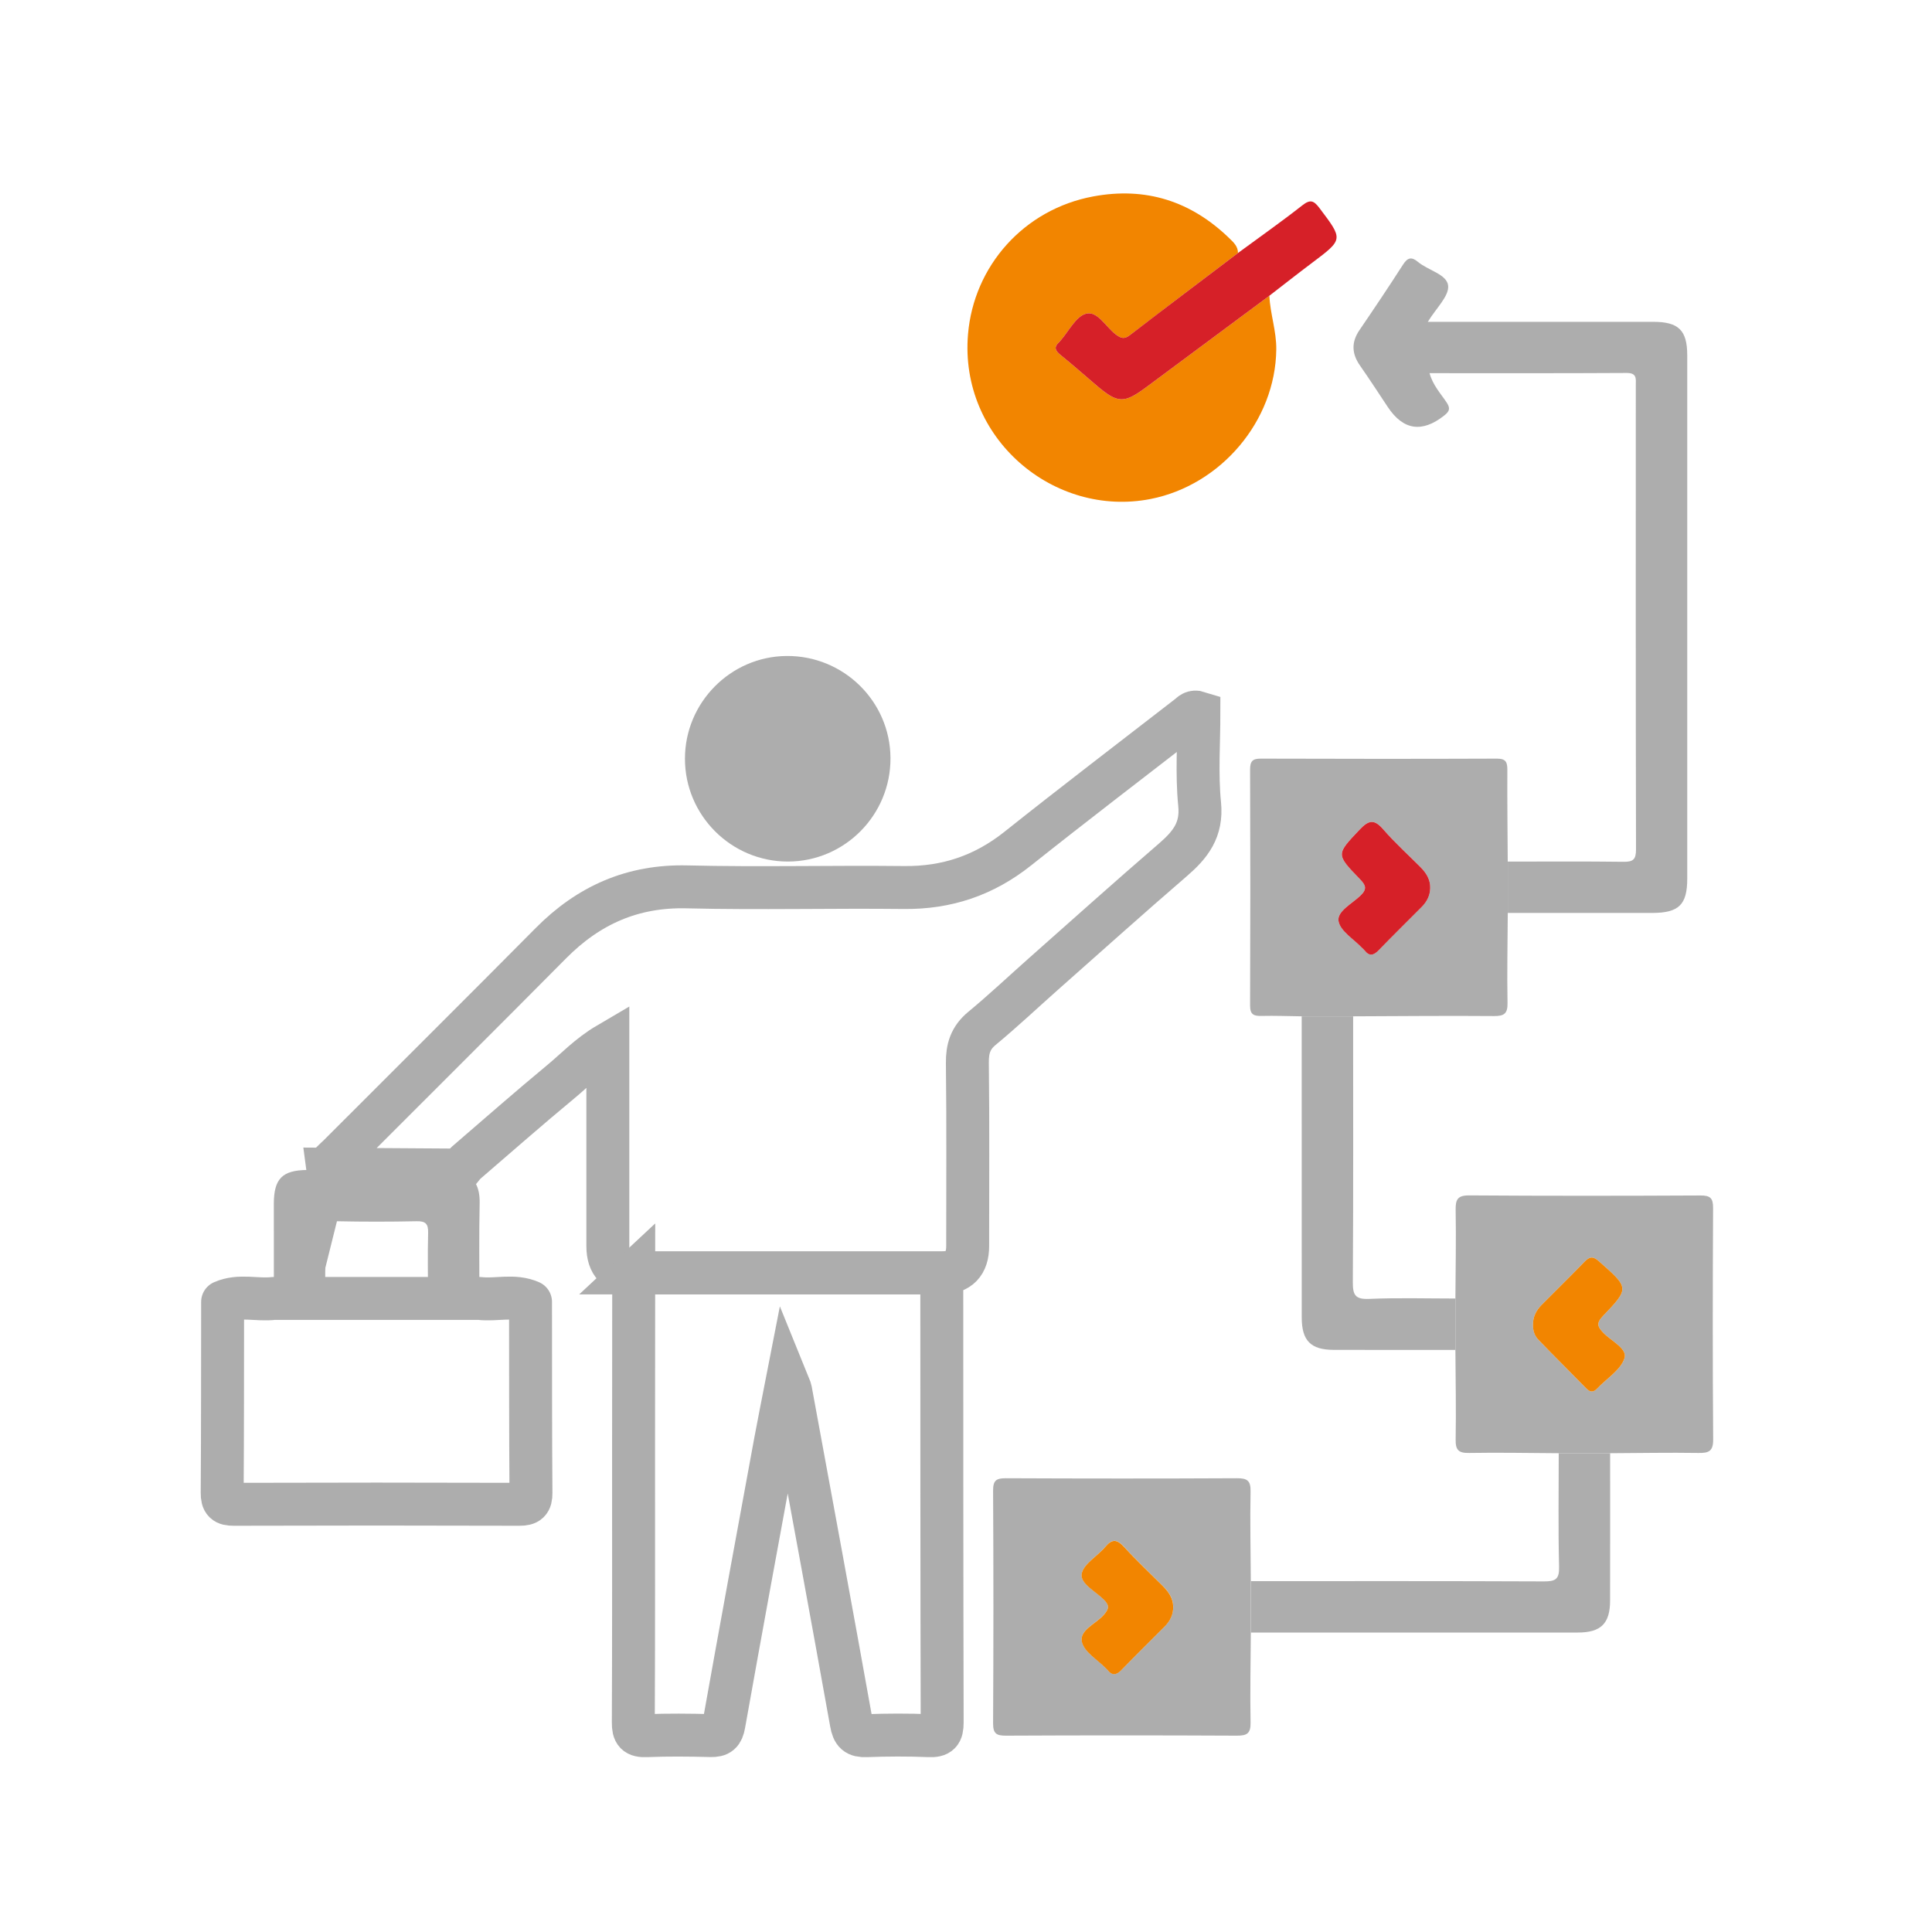 <?xml version="1.0" encoding="UTF-8"?>
<svg xmlns="http://www.w3.org/2000/svg" id="Layer_1" data-name="Layer 1" viewBox="0 0 450 450">
  <defs>
    <style>
      .cls-1 {
        stroke-linecap: round;
        stroke-linejoin: round;
      }

      .cls-1, .cls-2 {
        fill: none;
        stroke: #adadad;
        stroke-width: 10px;
      }

      .cls-3 {
        fill: #f28500;
      }

      .cls-4 {
        fill: #d62028;
      }

      .cls-5 {
        fill: #adadad;
      }

      .cls-2 {
        stroke-miterlimit: 10;
      }
    </style>
  </defs>
  <path class="cls-2" d="M76.37,272.34c.36-1.44,1.57-2.22,2.52-3.17,16.47-16.5,33.01-32.92,49.42-49.48,8.78-8.86,19.02-13.43,31.72-13.12,16.82,.41,33.65-.04,50.48,.15,10.02,.12,18.72-2.82,26.57-9.08,13.14-10.46,26.5-20.65,39.78-30.94,.56-.43,1.01-1.15,2.39-.71,0,7.02-.54,14.24,.17,21.34,.59,5.97-2.16,9.43-6.19,12.91-10.18,8.78-20.18,17.75-30.24,26.66-4.75,4.21-9.37,8.58-14.26,12.62-2.68,2.22-3.45,4.7-3.41,8.09,.17,14.21,.07,28.42,.07,42.63q0,6.17-6.02,6.24c-23.92,0-47.85,0-71.77,0q-6.02-.06-6.02-6.2c0-14.17,0-28.33,0-42.5,0-1.34,0-2.68,0-4.61-4.43,2.6-7.53,5.95-10.98,8.8-7.45,6.17-14.72,12.56-22.05,18.87-.55,.47-.95,1.12-1.42,1.69-10.25-.07-20.5-.13-30.76-.2Z"></path>
  <path class="cls-2" d="M147.59,296.49c23.92,0,47.85,0,71.77,0,.01,34.9,0,69.81,.09,104.71,0,2.44-.62,3.17-3.07,3.07-4.85-.2-9.72-.18-14.58,0-2.35,.09-3.09-.63-3.51-3-4.63-25.85-9.41-51.66-14.16-77.49-.06-.33-.25-.64-.8-2-1.04,5.34-1.93,9.72-2.74,14.11-4.03,21.91-8.07,43.81-11.98,65.74-.37,2.06-1.06,2.67-3.08,2.62-4.98-.13-9.98-.18-14.95,.02-2.45,.1-3.09-.63-3.07-3.08,.1-21.32,.05-42.63,.06-63.95,0-13.59,.02-27.18,.03-40.76Z"></path>
  <path class="cls-3" d="M295.66,68.89c.19,4.21,1.66,8.2,1.61,12.5-.19,16.67-12.92,31.61-29.26,34.83-22.51,4.43-44.6-14.09-42.54-38.38,1.34-15.9,13.02-29.09,29.17-32.09,12.27-2.28,22.79,1.11,31.7,9.75,.99,.96,2.02,1.89,2.01,3.43-8.42,6.38-16.86,12.74-25.24,19.17-1.29,.99-2.08,.65-3.22-.2-2.32-1.74-4.28-5.54-6.91-4.84-2.4,.64-4.05,4.12-6.03,6.35-.08,.09-.15,.2-.24,.28-1.29,1.11-.96,1.96,.27,2.95,2.81,2.27,5.51,4.66,8.26,7,5.18,4.41,6.51,4.44,11.98,.37,9.47-7.05,18.96-14.08,28.44-21.12Z"></path>
  <path class="cls-5" d="M351.19,212.66c-.04,6.97-.19,13.93-.06,20.9,.05,2.47-.71,3.12-3.13,3.1-10.95-.09-21.89,.02-32.84,.06-3.99,0-7.98,0-11.98,0-3.11-.04-6.23-.16-9.34-.09-1.79,.04-2.68-.29-2.67-2.41,.07-18.33,.07-36.65,0-54.98,0-1.96,.58-2.55,2.54-2.54,18.32,.06,36.65,.07,54.97,0,2.12,0,2.42,.88,2.41,2.67-.04,7.1,.05,14.21,.09,21.31,0,3.99,0,7.99,0,11.98Zm-18.08-5.77c.07-2.02-.9-3.57-2.26-4.94-2.9-2.91-5.98-5.67-8.66-8.78-2.09-2.42-3.37-2.2-5.49,.04-5.46,5.77-5.62,5.7,0,11.49,1.37,1.41,1.84,2.29,.18,3.89-1.94,1.86-5.5,3.66-5.11,5.94,.4,2.34,3.57,4.21,5.53,6.29,.17,.18,.38,.33,.53,.53,1.15,1.48,2.14,1.16,3.33-.07,3.29-3.4,6.68-6.71,10.01-10.08,1.17-1.19,1.91-2.6,1.95-4.32Z"></path>
  <path class="cls-5" d="M291.34,380.27c-.04,6.98-.19,13.95-.06,20.93,.05,2.53-.8,3.08-3.17,3.07-17.94-.09-35.88-.09-53.82,0-2.22,.01-2.99-.5-2.98-2.88,.1-18.07,.1-36.14,0-54.2-.01-2.38,.75-2.89,2.98-2.88,17.94,.08,35.88,.09,53.82,0,2.37-.01,3.22,.54,3.17,3.07-.14,6.97,.02,13.95,.06,20.93,0,3.99,0,7.99,0,11.98Zm-18.07-6.1c-.05-2.02-1.14-3.5-2.49-4.85-3-2.99-6.1-5.9-8.95-9.03-1.65-1.81-2.79-1.93-4.39,0-1.82,2.19-5.12,3.98-5.49,6.3-.36,2.24,3.21,4.04,5.13,5.94,1.42,1.4,1.25,2.21-.02,3.63-1.84,2.06-5.69,3.51-5.06,6.26,.55,2.39,3.69,4.18,5.68,6.23,.09,.09,.19,.17,.26,.26,1.11,1.44,2.1,1.27,3.33,0,3.28-3.41,6.68-6.71,10.01-10.08,1.27-1.29,2.04-2.81,1.99-4.68Z"></path>
  <path class="cls-5" d="M363.05,338.48c-6.96-.04-13.92-.18-20.88-.06-2.44,.04-3.16-.67-3.12-3.12,.12-6.96-.02-13.92-.06-20.88,0-3.99,0-7.99,0-11.98,.04-6.85,.18-13.71,.06-20.56-.04-2.44,.38-3.47,3.18-3.45,17.95,.13,35.9,.11,53.85,.02,2.3-.01,2.94,.62,2.93,2.93-.09,17.95-.12,35.91,.02,53.86,.02,2.8-1.01,3.22-3.45,3.18-6.85-.11-13.71,.03-20.56,.06-3.99,0-7.98,0-11.98,0Zm-5.98-29.9c-.04,1.31,.37,2.54,1.22,3.44,3.7,3.85,7.5,7.61,11.23,11.42,.9,.92,1.65,.87,2.5-.03,2.22-2.34,5.5-4.33,6.36-7.08,.69-2.22-3.11-3.99-4.95-5.91-1.41-1.47-1.59-2.3-.08-3.89,6.23-6.52,6.13-6.53-.95-12.77-1.39-1.23-2.17-1.08-3.34,.13-3.28,3.39-6.66,6.69-9.98,10.04-1.27,1.28-2.07,2.78-2.01,4.65Z"></path>
  <path class="cls-5" d="M351.19,212.66c0-3.99,0-7.99,0-11.98,8.98,0,17.95-.07,26.93,.05,2.26,.03,2.94-.52,2.94-2.88-.08-36.03-.06-72.06-.05-108.09,0-1.5,.32-2.9-2.12-2.89-15.19,.09-30.38,.05-45.92,.05,.78,2.83,2.6,4.74,3.99,6.84,.89,1.36,.68,2.03-.57,3.02q-7.75,6.13-13.14-1.97c-2.14-3.21-4.24-6.46-6.45-9.62-1.95-2.77-2.1-5.44-.16-8.29,3.44-5.04,6.84-10.11,10.14-15.25,1.06-1.65,1.98-1.92,3.49-.65,2.36,1.98,6.76,2.88,7.03,5.54,.24,2.45-2.8,5.23-4.73,8.42h3.52c16.33,0,32.66,0,48.99,0,5.9,0,7.91,1.97,7.91,7.79,0,40.64,0,81.29,0,121.93,0,6.04-1.96,7.95-8.12,7.96-11.22,.01-22.44,0-33.66,0Z"></path>
  <path class="cls-5" d="M207.41,176.56c.07,13.25-10.65,24.08-23.86,24.11-13.22,.03-24.02-10.74-24.01-23.96,0-13.08,10.63-23.81,23.67-23.92,13.26-.11,24.13,10.56,24.2,23.77Z"></path>
  <path class="cls-5" d="M363.05,338.48c3.99,0,7.98,0,11.98,0,0,11.45,.02,22.9-.01,34.35-.01,5.32-2.14,7.42-7.5,7.42-25.39,.02-50.78,0-76.17,.01,0-3.99,0-7.99,0-11.98,22.75,0,45.49-.04,68.24,.06,2.67,.01,3.63-.47,3.55-3.4-.22-8.82-.08-17.65-.08-26.48Z"></path>
  <path class="cls-1" d="M123.57,303.24c-3.88-1.72-7.97-.33-11.93-.81-3.98,0-7.95,0-11.93,0h-24c-3.98,0-7.95,0-11.93,0-3.96,.48-8.05-.91-11.93,.81-.02,14.81,0,29.63-.1,44.45-.02,2.14,.62,2.7,2.72,2.69,22.16-.07,44.32-.07,66.48,0,2.1,0,2.74-.55,2.72-2.69-.11-14.81-.08-29.63-.1-44.45Z"></path>
  <path class="cls-5" d="M338.99,302.44c0,3.99,0,7.99,0,11.98-9.46,0-18.92,.02-28.37-.01-5.32-.02-7.41-2.13-7.42-7.5-.02-23.4,0-46.79-.01-70.19,3.99,0,7.98,0,11.98,0,0,20.63,.06,41.25-.07,61.88-.02,2.97,.51,4.08,3.77,3.94,6.7-.29,13.41-.09,20.12-.09Z"></path>
  <path class="cls-5" d="M111.63,302.44c-3.98,0-7.95,0-11.93,0-.01-5.09-.12-10.19,.02-15.27,.05-2.11-.57-2.77-2.7-2.72-6.21,.13-12.42,.13-18.62,0-2.13-.05-2.76,.62-2.7,2.72,.13,5.09,.03,10.18,.02,15.27-3.98,0-7.95,0-11.93,0,0-7.34-.02-14.68-.01-22.02,0-5.89,1.97-7.85,7.77-7.91,1.61-.01,3.23-.11,4.84-.17,10.25,.07,20.5,.13,30.76,.2,3.39,1.44,4.64,4,4.57,7.65-.16,7.41-.06,14.83-.06,22.25Z"></path>
  <path class="cls-4" d="M295.66,68.89c-9.48,7.04-18.96,14.07-28.44,21.12-5.47,4.07-6.8,4.04-11.98-.37-2.75-2.34-5.45-4.73-8.26-7-1.23-.99-1.55-1.84-.27-2.95,.09-.08,.16-.19,.24-.28,1.98-2.23,3.62-5.71,6.03-6.35,2.64-.7,4.59,3.1,6.91,4.84,1.14,.85,1.93,1.19,3.22,.2,8.38-6.44,16.82-12.79,25.24-19.17,5-3.68,10.08-7.25,14.96-11.08,1.88-1.48,2.69-1.15,4.04,.64,5.51,7.3,5.56,7.24-1.69,12.69-3.37,2.53-6.68,5.14-10.01,7.71Z"></path>
  <path class="cls-4" d="M333.12,206.89c-.04,1.71-.78,3.13-1.95,4.32-3.33,3.37-6.72,6.67-10.01,10.08-1.19,1.23-2.18,1.55-3.33,.07-.15-.2-.36-.35-.53-.53-1.96-2.08-5.13-3.95-5.53-6.29-.39-2.28,3.17-4.07,5.11-5.94,1.66-1.59,1.19-2.48-.18-3.89-5.61-5.79-5.45-5.72,0-11.49,2.12-2.24,3.4-2.46,5.49-.04,2.68,3.1,5.76,5.87,8.66,8.78,1.36,1.37,2.33,2.92,2.27,4.94Z"></path>
  <path class="cls-3" d="M273.26,374.17c.06,1.87-.71,3.39-1.99,4.68-3.33,3.36-6.73,6.67-10.01,10.08-1.22,1.27-2.22,1.44-3.33,0-.08-.1-.18-.18-.26-.26-1.99-2.05-5.13-3.85-5.68-6.23-.63-2.75,3.23-4.2,5.06-6.26,1.27-1.43,1.44-2.23,.02-3.63-1.92-1.9-5.49-3.7-5.13-5.94,.37-2.33,3.67-4.12,5.49-6.3,1.6-1.92,2.74-1.8,4.39,0,2.85,3.13,5.95,6.03,8.95,9.03,1.35,1.35,2.44,2.83,2.49,4.85Z"></path>
  <path class="cls-3" d="M357.07,308.58c-.06-1.86,.75-3.37,2.01-4.65,3.32-3.35,6.7-6.65,9.98-10.04,1.17-1.21,1.95-1.36,3.34-.13,7.08,6.24,7.18,6.25,.95,12.77-1.52,1.59-1.33,2.42,.08,3.89,1.84,1.92,5.65,3.69,4.95,5.91-.86,2.75-4.15,4.74-6.36,7.08-.85,.9-1.6,.95-2.5,.03-3.73-3.82-7.53-7.57-11.23-11.42-.86-.89-1.26-2.13-1.23-3.44Z"></path>
</svg>
